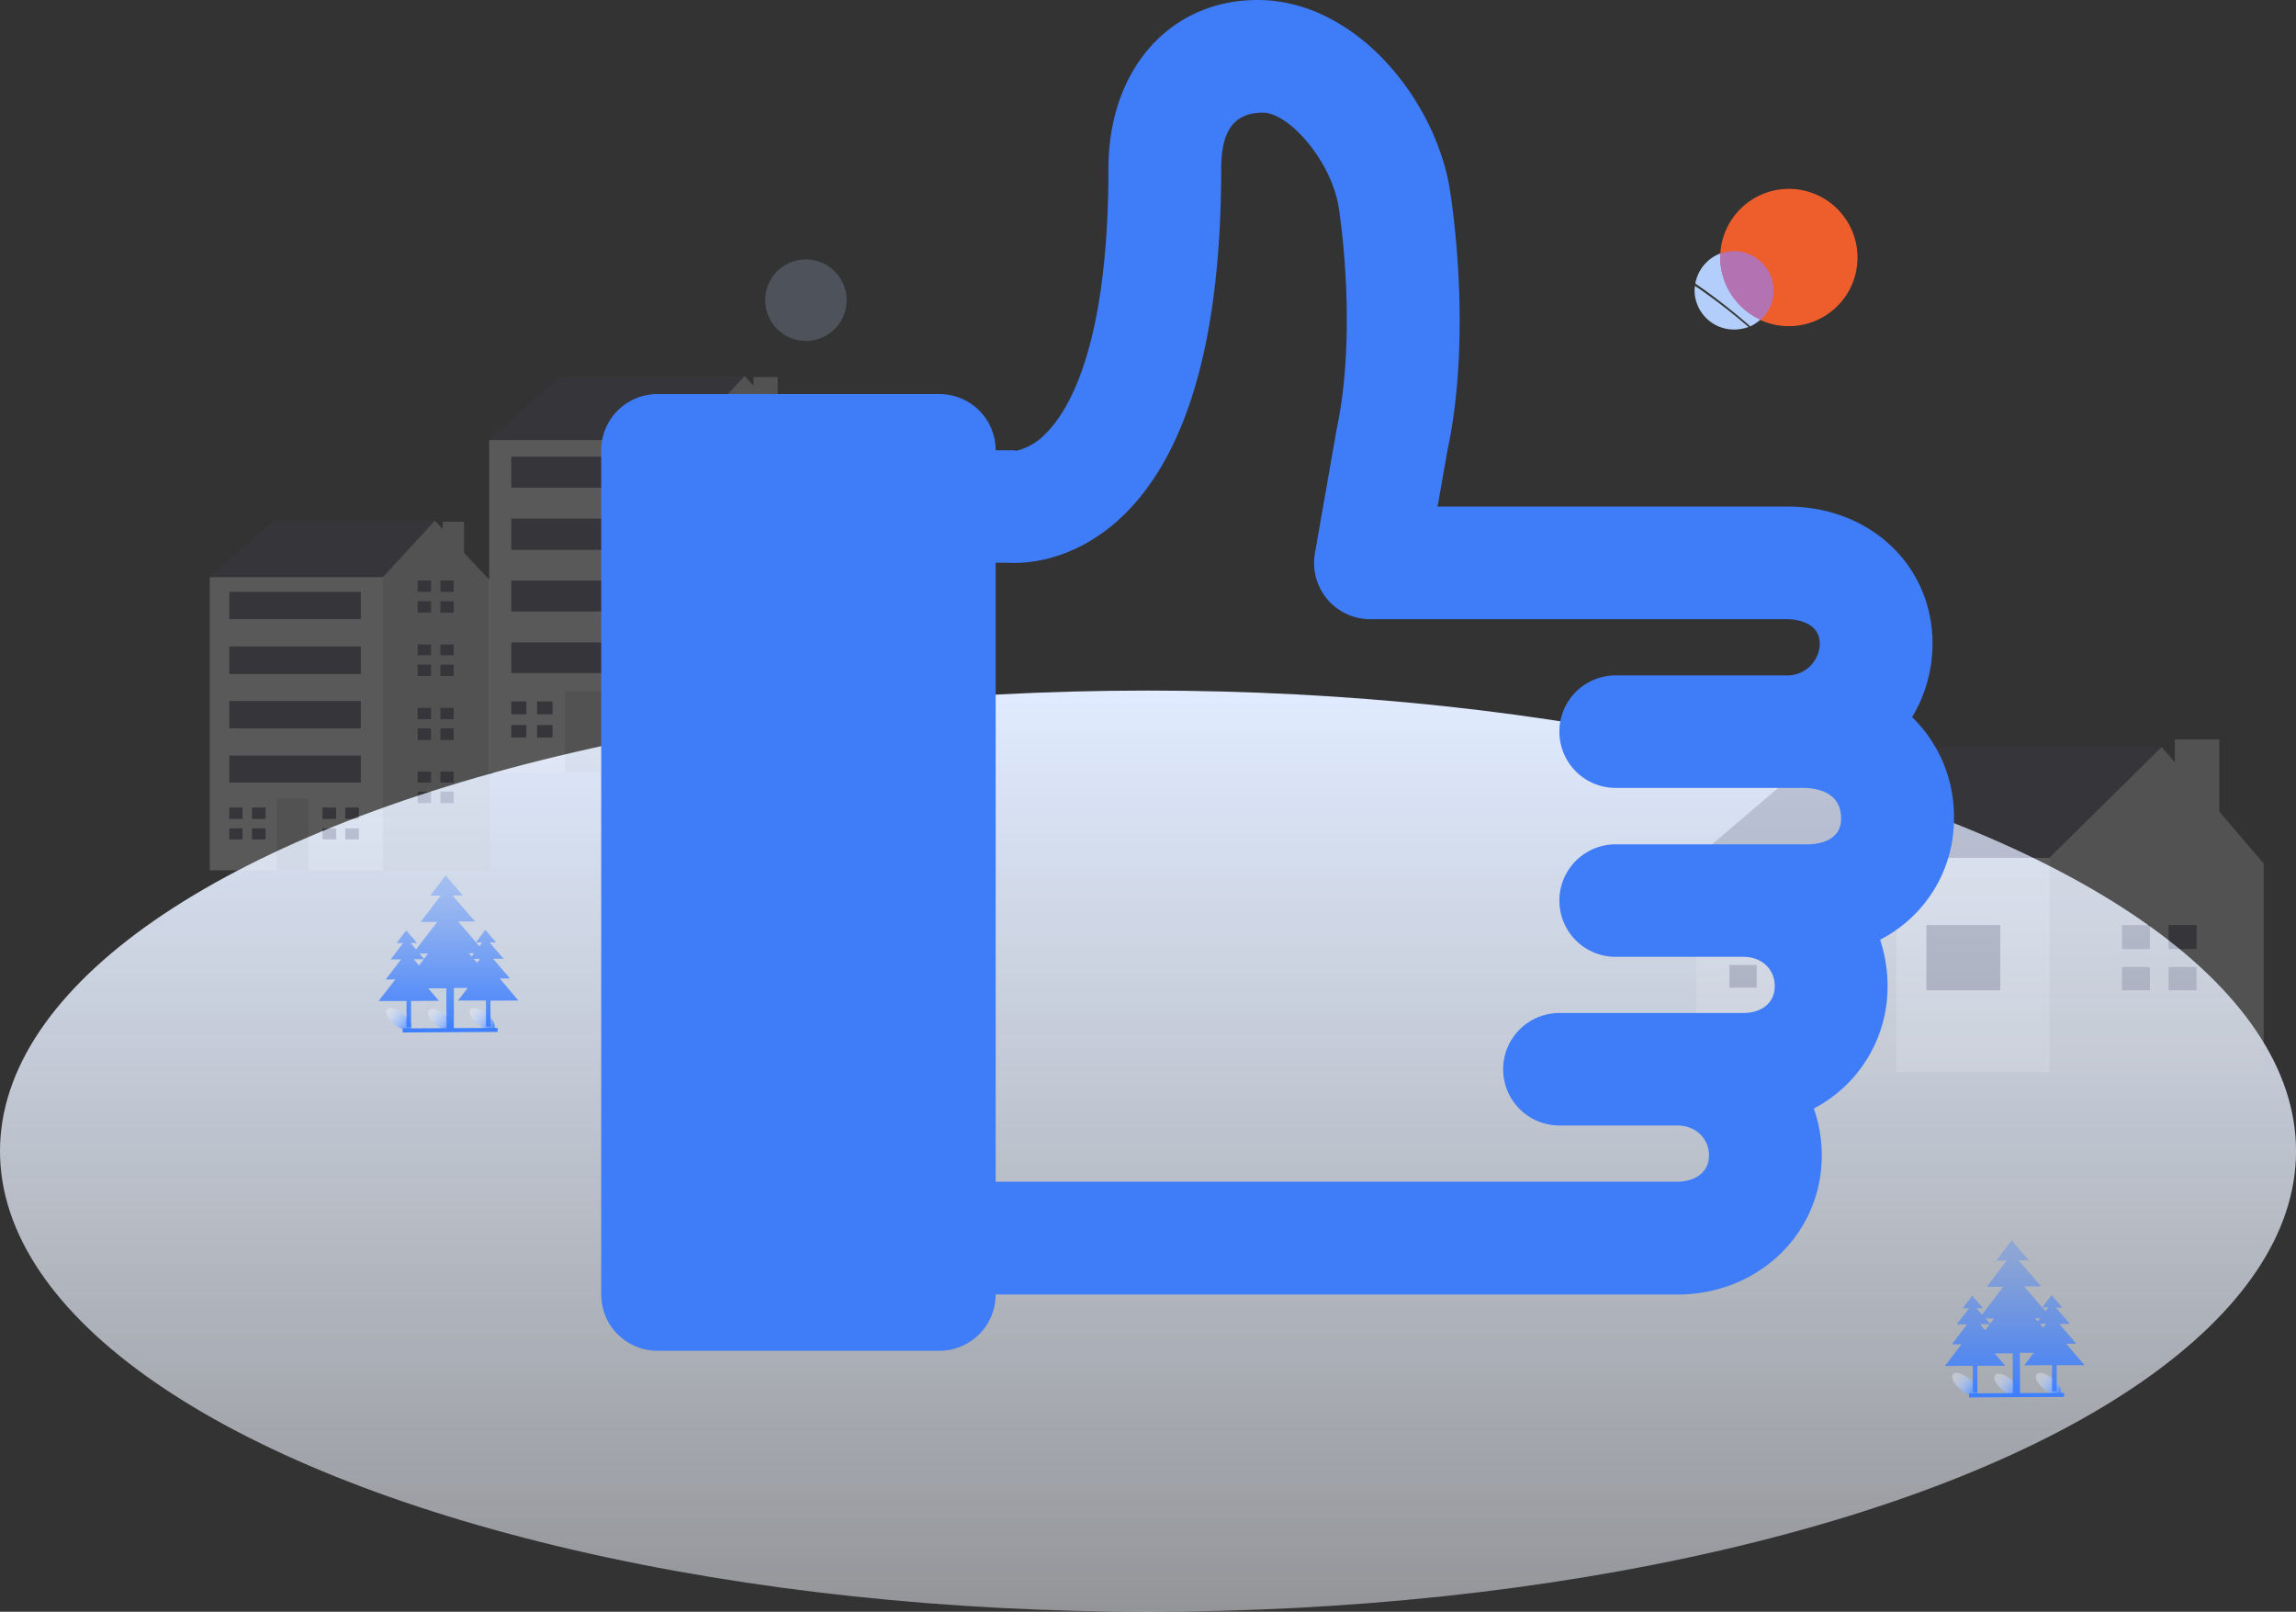 <svg xmlns="http://www.w3.org/2000/svg" xmlns:xlink="http://www.w3.org/1999/xlink" viewBox="0 0 612.51 429.92"><rect x="0" y="0" width="612.51" height="429.92" fill="#333333" stroke="none"/><defs><style>.cls-1{fill:url(#未命名的渐变_15);}.cls-2{fill:url(#未命名的渐变_75);}.cls-3{fill:url(#未命名的渐变_75-2);}.cls-4{fill:url(#未命名的渐变_75-3);}.cls-5{fill:url(#未命名的渐变_29);}.cls-6{fill:url(#未命名的渐变_75-4);}.cls-7{fill:url(#未命名的渐变_75-5);}.cls-8{fill:url(#未命名的渐变_75-6);}.cls-9{fill:url(#未命名的渐变_29-2);}.cls-10{opacity:0.2;}.cls-11{fill:#3f3d56;}.cls-11,.cls-12,.cls-13,.cls-14,.cls-15,.cls-16,.cls-17{fill-rule:evenodd;}.cls-12{fill:#ccc;}.cls-13{fill:#f2f2f2;}.cls-14{fill:#b3cefb;}.cls-15{fill:#ee5e2c;}.cls-16{fill:#b372b1;}.cls-17{fill:#3f7cf8;}</style><linearGradient id="未命名的渐变_15" x1="306.26" y1="429.92" x2="306.26" y2="184.2" gradientUnits="userSpaceOnUse"><stop offset="0" stop-color="#f3f7ff" stop-opacity="0.5"/><stop offset="1" stop-color="#e0ebff"/></linearGradient><linearGradient id="未命名的渐变_75" x1="374.06" y1="-2889.9" x2="365.89" y2="-2889.9" gradientTransform="matrix(0, 1, -1.41, 0, -3537.25, -0.82)" gradientUnits="userSpaceOnUse"><stop offset="0" stop-color="#4a88ff"/><stop offset="1" stop-color="#fff" stop-opacity="0.3"/></linearGradient><linearGradient id="未命名的渐变_75-2" x1="382.91" y1="-2894.82" x2="374.75" y2="-2894.82" gradientTransform="matrix(0, 1, -1.41, 0, -3532.94, -9.42)" xlink:href="#未命名的渐变_75"/><linearGradient id="未命名的渐变_75-3" x1="391.32" y1="-2899.94" x2="383.16" y2="-2899.94" gradientTransform="matrix(0, 1, -1.41, 0, -3529.07, -18.08)" xlink:href="#未命名的渐变_75"/><linearGradient id="未命名的渐变_29" x1="537.45" y1="330.79" x2="537.45" y2="372.63" gradientUnits="userSpaceOnUse"><stop offset="0" stop-color="#3d7fff" stop-opacity="0.3"/><stop offset="0.11" stop-color="#3d7fff" stop-opacity="0.34"/><stop offset="0.3" stop-color="#3d7fff" stop-opacity="0.45"/><stop offset="0.55" stop-color="#3d7fff" stop-opacity="0.62"/><stop offset="0.85" stop-color="#3d7fff" stop-opacity="0.86"/><stop offset="1" stop-color="#3d7fff"/></linearGradient><linearGradient id="未命名的渐变_75-4" x1="-10.98" y1="-2755.29" x2="-19.15" y2="-2755.29" gradientTransform="matrix(0, 1, -1.41, 0, -3765.9, 286.89)" xlink:href="#未命名的渐变_75"/><linearGradient id="未命名的渐变_75-5" x1="-2.13" y1="-2760.22" x2="-10.29" y2="-2760.22" gradientTransform="matrix(0, 1, -1.41, 0, -3761.58, 278.28)" xlink:href="#未命名的渐变_75"/><linearGradient id="未命名的渐变_75-6" x1="6.28" y1="-2765.34" x2="-1.89" y2="-2765.34" gradientTransform="matrix(0, 1, -1.41, 0, -3757.71, 269.62)" xlink:href="#未命名的渐变_75"/><linearGradient id="未命名的渐变_29-2" x1="119.64" y1="233.45" x2="119.64" y2="275.3" xlink:href="#未命名的渐变_29"/></defs><g id="图层_2" data-name="图层 2"><g id="图层_1-2" data-name="图层 1"><ellipse class="cls-1" cx="306.26" cy="307.06" rx="306.26" ry="122.86"/><ellipse class="cls-2" cx="524.16" cy="369.14" rx="1.83" ry="4.1" transform="translate(-93.43 541.18) rotate(-50.72)"/><ellipse class="cls-3" cx="535.4" cy="369.39" rx="1.83" ry="4.1" transform="translate(-89.5 549.97) rotate(-50.72)"/><ellipse class="cls-4" cx="546.47" cy="369.14" rx="1.83" ry="4.1" transform="translate(-85.24 558.45) rotate(-50.72)"/><path class="cls-5" d="M538.9,371.47l-.06-10.62h3.7L540,364.19l7.43-.05,0,7h1.23l0-7,7.43,0-4.9-5.73h2.7l-4.52-5.28h2.81l-3.73-4.34,1.73,0-2.87-3.33-2.51,3.32L540,343.12l4.49,0-6-6.94,2.75,0-4.58-5.33-4.09,5.39,2.79,0-5.35,7,4.4,0-5.66,7.44-1.49-1.74H529l-2.87-3.34-2.56,3.37,1.75,0L522,353.25l2.77,0-4.07,5.33,2.56,0-4.4,5.78,7.43-.05,0,7h1.23l0-7,7.44,0-2.85-3.32,4.82,0,.06,10.61-11.71.06v1.09l25.36-.14v-1.08l-11.71.06Zm5.28-18.36h1.71l-.81,1.05-.9-1.05Zm2.29-4.37-.78,1-.88-1,1.66,0Zm-2.17,2.87-.67.87-.74-.87Zm-12.28.06-1.09,1.43-1.23-1.42Zm-3.83,1.53h2.67l-1.26,1.65-1.41-1.64Z"/><ellipse class="cls-6" cx="106.35" cy="271.81" rx="1.83" ry="4.1" transform="translate(-171.38 182.05) rotate(-50.72)"/><ellipse class="cls-7" cx="117.59" cy="272.06" rx="1.83" ry="4.1" transform="translate(-167.45 190.84) rotate(-50.72)"/><ellipse class="cls-8" cx="128.65" cy="271.81" rx="1.83" ry="4.1" transform="translate(-163.2 199.32) rotate(-50.72)"/><path class="cls-9" d="M121.08,274.13l0-10.61,3.69,0-2.56,3.35,7.44,0,0,7,1.23,0-.05-6.95,7.44-.05L133.34,261l2.71,0-4.53-5.27,2.81,0-3.72-4.34h1.73L129.47,248,127,251.36l-4.79-5.58,4.5,0-6-6.94,2.75,0-4.58-5.33-4.1,5.39h2.8l-5.36,7,4.41,0L111,253.25l-1.5-1.74h1.73l-2.86-3.34-2.56,3.37h1.74l-3.34,4.38,2.77,0-4.07,5.33h2.56L101,267l7.44,0,0,6.95h1.22l0-6.95,7.44-.05-2.86-3.32,4.82,0,.06,10.62-11.71.06,0,1.09,25.35-.15v-1.08l-11.71.06Zm5.28-18.35h1.72l-.82,1-.9-1Zm2.29-4.37-.78,1-.87-1Zm-2.17,2.86-.66.87-.74-.87Zm-12.27.06-1.09,1.43-1.23-1.41,2.32,0Zm-3.83,1.54,2.66,0-1.26,1.66-1.4-1.64Z"/><g class="cls-10"><polygon class="cls-11" points="456.37 235.13 452.49 228.83 487.25 199.19 576.74 199.19 576.74 207.71 544.38 242.54 507.22 249.95 456.37 235.13 456.37 235.13 456.37 235.13"/><polygon class="cls-12" points="592.04 216.46 592.04 197.23 580.19 197.23 580.19 203.34 576.67 199.27 546.67 228.85 541.67 233.84 535.56 258.62 546.67 285.98 603.9 285.98 603.9 230.33 592.04 216.46 592.04 216.46 592.04 216.46"/><polygon class="cls-13" points="452.49 228.83 546.74 228.83 546.74 285.98 452.49 285.98 452.49 228.83 452.49 228.83"/><polygon class="cls-11" points="513.91 246.75 533.61 246.75 533.61 264.15 513.91 264.15 513.91 246.75 513.91 246.75"/><polygon class="cls-12" points="488.52 246.22 505.92 246.22 505.92 285.98 488.52 285.98 488.52 246.22 488.52 246.22"/><polygon class="cls-11" points="468.64 252.44 468.64 246.22 461.37 246.22 461.37 252.44 467.92 252.44 468.64 252.44 468.64 252.44 468.64 252.44"/><polygon class="cls-11" points="467.92 257.4 461.37 257.4 461.37 263.44 468.64 263.44 468.64 257.4 467.92 257.4 467.92 257.4 467.92 257.4"/><polygon class="cls-11" points="473.79 246.22 481.07 246.22 481.07 252.44 473.79 252.44 473.79 246.22 473.79 246.22"/><polygon class="cls-11" points="473.79 257.4 481.07 257.4 481.07 263.44 473.79 263.44 473.79 257.4 473.79 257.4"/><polygon class="cls-11" points="573.54 253.15 573.54 246.75 566.09 246.75 566.09 253.15 572.8 253.15 573.54 253.15 573.54 253.15 573.54 253.15"/><polygon class="cls-11" points="572.8 257.94 566.09 257.94 566.09 264.15 573.54 264.15 573.54 257.94 572.8 257.94 572.8 257.94 572.8 257.94"/><polygon class="cls-11" points="578.51 246.75 585.97 246.75 585.97 253.15 578.51 253.15 578.51 246.75 578.51 246.75"/><polygon class="cls-11" points="578.51 257.94 585.97 257.94 585.97 264.15 578.51 264.15 578.51 257.94 578.51 257.94"/></g><g class="cls-10"><polygon class="cls-11" points="59.03 156.41 55.96 153.97 72.94 138.89 116.02 138.89 116.02 152.26 88.11 171.04 59.03 156.41 59.03 156.41 59.03 156.41"/><polygon class="cls-12" points="123.8 147.47 123.8 139.16 118.11 139.16 118.11 141.15 116.03 138.89 102.11 153.97 96.6 157.67 88.11 219.41 100.85 232.14 130.57 232.14 130.57 154.69 123.8 147.47 123.8 147.47 123.8 147.47"/><polygon class="cls-13" points="55.96 153.97 102.15 153.97 102.15 232.14 55.96 232.14 55.96 153.97 55.96 153.97"/><polygon class="cls-12" points="73.81 212.98 82.3 212.98 82.3 232.14 73.81 232.14 73.81 212.98 73.81 212.98"/><polygon class="cls-11" points="64.71 218.44 64.71 215.41 61.16 215.41 61.16 218.44 64.53 218.44 64.71 218.44 64.71 218.44 64.71 218.44"/><polygon class="cls-11" points="64.53 220.96 61.16 220.96 61.16 223.9 64.71 223.9 64.71 220.96 64.53 220.96 64.53 220.96 64.53 220.96"/><polygon class="cls-11" points="67.22 215.41 70.86 215.41 70.86 218.44 67.22 218.44 67.22 215.41 67.22 215.41"/><polygon class="cls-11" points="67.22 220.96 70.86 220.96 70.86 223.9 67.22 223.9 67.22 220.96 67.22 220.96"/><polygon class="cls-11" points="89.67 218.44 89.67 215.41 86.03 215.41 86.03 218.44 89.31 218.44 89.67 218.44 89.67 218.44 89.67 218.44"/><polygon class="cls-11" points="89.31 220.96 86.03 220.96 86.03 223.9 89.67 223.9 89.67 220.96 89.31 220.96 89.31 220.96 89.31 220.96"/><polygon class="cls-11" points="92.1 215.41 95.74 215.41 95.74 218.44 92.1 218.44 92.1 215.41 92.1 215.41"/><polygon class="cls-11" points="92.1 220.96 95.74 220.96 95.74 223.9 92.1 223.9 92.1 220.96 92.1 220.96"/><polygon class="cls-11" points="114.97 157.87 114.97 154.84 111.42 154.84 111.42 157.87 114.8 157.87 114.97 157.87 114.97 157.87 114.97 157.87"/><polygon class="cls-11" points="114.8 160.38 111.42 160.38 111.42 163.41 114.97 163.41 114.97 160.38 114.8 160.38 114.8 160.38 114.8 160.38"/><polygon class="cls-11" points="117.49 154.84 121.04 154.84 121.04 157.87 117.49 157.87 117.49 154.84 117.49 154.84"/><polygon class="cls-11" points="117.49 160.38 121.04 160.38 121.04 163.41 117.49 163.41 117.49 160.38 117.49 160.38"/><polygon class="cls-11" points="114.97 174.77 114.97 171.91 111.42 171.91 111.42 174.77 114.8 174.77 114.97 174.77 114.97 174.77 114.97 174.77"/><polygon class="cls-11" points="114.8 177.28 111.42 177.28 111.42 180.31 114.97 180.31 114.97 177.28 114.8 177.28 114.8 177.28 114.8 177.28"/><polygon class="cls-11" points="117.49 171.91 121.04 171.91 121.04 174.77 117.49 174.77 117.49 171.91 117.49 171.91"/><polygon class="cls-11" points="117.49 177.28 121.04 177.28 121.04 180.31 117.49 180.31 117.49 177.28 117.49 177.28"/><polygon class="cls-11" points="114.97 191.84 114.97 188.81 111.42 188.81 111.42 191.84 114.8 191.84 114.97 191.84 114.97 191.84 114.97 191.84"/><polygon class="cls-11" points="114.8 194.27 111.42 194.27 111.42 197.39 114.97 197.39 114.97 194.27 114.8 194.27 114.8 194.27 114.8 194.27"/><polygon class="cls-11" points="117.49 188.81 121.04 188.81 121.04 191.84 117.49 191.84 117.49 188.81 117.49 188.81"/><polygon class="cls-11" points="117.49 194.27 121.04 194.27 121.04 197.39 117.49 197.39 117.49 194.27 117.49 194.27"/><polygon class="cls-11" points="114.97 208.74 114.97 205.79 111.42 205.79 111.42 208.74 114.8 208.74 114.97 208.74 114.97 208.74 114.97 208.74"/><polygon class="cls-11" points="114.8 211.16 111.42 211.16 111.42 214.2 114.97 214.2 114.97 211.16 114.8 211.16 114.8 211.16 114.8 211.16"/><polygon class="cls-11" points="117.49 205.79 121.04 205.79 121.04 208.74 117.49 208.74 117.49 205.79 117.49 205.79"/><polygon class="cls-11" points="117.49 211.16 121.04 211.16 121.04 214.2 117.49 214.2 117.49 211.16 117.49 211.16"/><polygon class="cls-11" points="61.16 157.87 96.26 157.87 96.26 165.15 61.16 165.15 61.16 157.87 61.16 157.87"/><polygon class="cls-11" points="61.16 172.43 96.26 172.43 96.26 179.79 61.16 179.79 61.16 172.43 61.16 172.43"/><polygon class="cls-11" points="61.16 186.99 96.26 186.99 96.26 194.27 61.16 194.27 61.16 186.99 61.16 186.99"/><polygon class="cls-11" points="61.16 201.54 96.26 201.54 96.26 208.74 61.16 208.74 61.16 201.54 61.16 201.54"/></g><g class="cls-10"><path class="cls-14" d="M204.13,80A10.87,10.87,0,1,1,215,90.94,10.89,10.89,0,0,1,204.13,80Z"/><polygon class="cls-11" points="133.97 120.16 130.49 117.39 149.75 100.28 198.62 100.28 198.62 115.44 166.96 136.75 133.97 120.16 133.97 120.16 133.97 120.16"/><polygon class="cls-12" points="207.45 110.01 207.45 100.58 200.99 100.58 200.99 102.84 198.64 100.28 182.85 117.38 176.6 121.58 166.96 191.63 181.42 206.07 215.14 206.07 215.14 118.2 207.45 110.01 207.45 110.01 207.45 110.01"/><polygon class="cls-13" points="130.49 117.39 182.89 117.39 182.89 206.07 130.49 206.07 130.49 117.39 130.49 117.39"/><polygon class="cls-12" points="150.74 184.34 160.38 184.34 160.38 206.07 150.74 206.07 150.74 184.34 150.74 184.34"/><polygon class="cls-11" points="140.42 190.53 140.42 187.09 136.39 187.09 136.39 190.53 140.22 190.53 140.42 190.53 140.42 190.53 140.42 190.53"/><polygon class="cls-11" points="140.22 193.39 136.39 193.39 136.39 196.73 140.42 196.73 140.42 193.39 140.22 193.39 140.22 193.39 140.22 193.39"/><polygon class="cls-11" points="143.27 187.09 147.4 187.09 147.4 190.53 143.27 190.53 143.27 187.09 143.27 187.09"/><polygon class="cls-11" points="143.27 193.39 147.4 193.39 147.4 196.73 143.27 196.73 143.27 193.39 143.27 193.39"/><polygon class="cls-11" points="168.73 190.53 168.73 187.09 164.6 187.09 164.6 190.53 168.32 190.53 168.73 190.53 168.73 190.53 168.73 190.53"/><polygon class="cls-11" points="168.32 193.39 164.6 193.39 164.6 196.73 168.73 196.73 168.73 193.39 168.32 193.39 168.32 193.39 168.32 193.39"/><polygon class="cls-11" points="171.49 187.09 175.62 187.09 175.62 190.53 171.49 190.53 171.49 187.09 171.49 187.09"/><polygon class="cls-11" points="171.49 193.39 175.62 193.39 175.62 196.73 171.49 196.73 171.49 193.39 171.49 193.39"/><polygon class="cls-11" points="197.44 121.81 197.44 118.37 193.41 118.37 193.41 121.81 197.24 121.81 197.44 121.81 197.44 121.81 197.44 121.81"/><polygon class="cls-11" points="197.24 124.66 193.41 124.66 193.41 128.1 197.44 128.1 197.44 124.66 197.24 124.66 197.24 124.66 197.24 124.66"/><polygon class="cls-11" points="200.29 118.37 204.32 118.37 204.32 121.81 200.29 121.81 200.29 118.37 200.29 118.37"/><polygon class="cls-11" points="200.29 124.66 204.32 124.66 204.32 128.1 200.29 128.1 200.29 124.66 200.29 124.66"/><polygon class="cls-11" points="197.44 140.98 197.44 137.74 193.41 137.74 193.41 140.98 197.24 140.98 197.44 140.98 197.44 140.98 197.44 140.98"/><polygon class="cls-11" points="197.24 143.83 193.41 143.83 193.41 147.27 197.44 147.27 197.44 143.83 197.24 143.83 197.24 143.83 197.24 143.83"/><polygon class="cls-11" points="200.29 137.74 204.32 137.74 204.32 140.98 200.29 140.98 200.29 137.74 200.29 137.74"/><polygon class="cls-11" points="200.29 143.83 204.32 143.83 204.32 147.27 200.29 147.27 200.29 143.83 200.29 143.83"/><polygon class="cls-11" points="197.44 160.35 197.44 156.91 193.41 156.91 193.41 160.35 197.24 160.35 197.44 160.35 197.44 160.35 197.44 160.35"/><polygon class="cls-11" points="197.24 163.1 193.41 163.1 193.41 166.64 197.44 166.64 197.44 163.1 197.24 163.1 197.24 163.1 197.24 163.1"/><polygon class="cls-11" points="200.29 156.91 204.32 156.91 204.32 160.35 200.29 160.35 200.29 156.91 200.29 156.91"/><polygon class="cls-11" points="200.29 163.1 204.32 163.1 204.32 166.64 200.29 166.64 200.29 163.1 200.29 163.1"/><polygon class="cls-11" points="197.44 179.52 197.44 176.18 193.41 176.18 193.41 179.52 197.24 179.52 197.44 179.52 197.44 179.52 197.44 179.52"/><polygon class="cls-11" points="197.24 182.28 193.41 182.28 193.41 185.72 197.44 185.72 197.44 182.28 197.24 182.28 197.24 182.28 197.24 182.28"/><polygon class="cls-11" points="200.29 176.18 204.32 176.18 204.32 179.52 200.29 179.52 200.29 176.18 200.29 176.18"/><polygon class="cls-11" points="200.29 182.28 204.32 182.28 204.32 185.72 200.29 185.72 200.29 182.28 200.29 182.28"/><polygon class="cls-11" points="136.39 121.81 176.21 121.81 176.21 130.07 136.39 130.07 136.39 121.81 136.39 121.81"/><polygon class="cls-11" points="136.39 138.33 176.21 138.33 176.21 146.68 136.39 146.68 136.39 138.33 136.39 138.33"/><polygon class="cls-11" points="136.39 154.84 176.21 154.84 176.21 163.1 136.39 163.1 136.39 154.84 136.39 154.84"/><polygon class="cls-11" points="136.39 171.36 176.21 171.36 176.21 179.52 136.39 179.52 136.39 171.36 136.39 171.36"/></g><path class="cls-15" d="M458.91,68.66A18.31,18.31,0,1,1,477.21,87a18.3,18.3,0,0,1-18.3-18.31Z"/><path class="cls-14" d="M452.15,76.22c0,.42-.09.76-.09,1.18a10.52,10.52,0,0,0,10.53,10.5,12.12,12.12,0,0,0,3.88-.67,150.41,150.41,0,0,0-14.32-11M459,67.57a10.64,10.64,0,0,0-6.74,8.06,156.33,156.33,0,0,1,14.66,11.43,12,12,0,0,0,2.78-1.85,18.31,18.31,0,0,1-10.78-16.63,4.26,4.26,0,0,1,.08-1"/><path class="cls-16" d="M462.61,67a10.3,10.3,0,0,0-3.62.67,4.35,4.35,0,0,0-.08,1,18.35,18.35,0,0,0,10.77,16.66,10.62,10.62,0,0,0,3.45-7.83A10.52,10.52,0,0,0,462.61,67"/><path class="cls-17" d="M521.26,218.41a37,37,0,0,0-11.15-27.13,38.17,38.17,0,0,0,5.44-19.58c0-20.85-16.65-36.58-38.69-36.58H383.5l2.65-15c6-28.19,2.11-59.86.74-68.88C383.29,27,361.88,0,335.5,0c-23.41,0-39.8,18.53-39.8,45,0,47-10.47,64.45-16.7,70.62a16.08,16.08,0,0,1-7.77,4.6,11.13,11.13,0,0,0-1.91-.11h-3.7a15,15,0,0,0-15-15H175.39a15,15,0,0,0-15,15V345.3a15,15,0,0,0,15,15h75.22a15,15,0,0,0,15-15H447.46C469.08,345.3,486,329,486,308.24a38.32,38.32,0,0,0-2.11-12.56,36.64,36.64,0,0,0,19.66-32.62,38.59,38.59,0,0,0-2-12.4,36.2,36.2,0,0,0,19.72-32.25Zm-38.54,6.81H431a15,15,0,0,0,0,30h34.1c4.86,0,8.35,3.27,8.35,7.81,0,5-4.17,7.18-8.35,7.18H416a15,15,0,1,0,0,30h31.45c4.87,0,8.46,3.43,8.46,8,0,4.86-4.23,7-8.46,7H265.62V150.11h3.12c4.44.26,16.76-.11,29.18-11,18.45-16.31,27.86-47.93,27.86-94.06,0-10,3.28-15,11.15-15,6.87,0,18.34,12.88,20.25,25.55,2.32,16,3.49,39.74-.58,58.8l-5.82,33.2a15,15,0,0,0,14.86,17.57H476.86c.84,0,8.61.16,8.61,6.55a8.64,8.64,0,0,1-8.61,8.44H431a15,15,0,0,0,0,30h49.69c3.92,0,10.47,1,10.47,8.23,0,6.6-7.61,6.81-8.46,6.81Z"/></g></g></svg>
